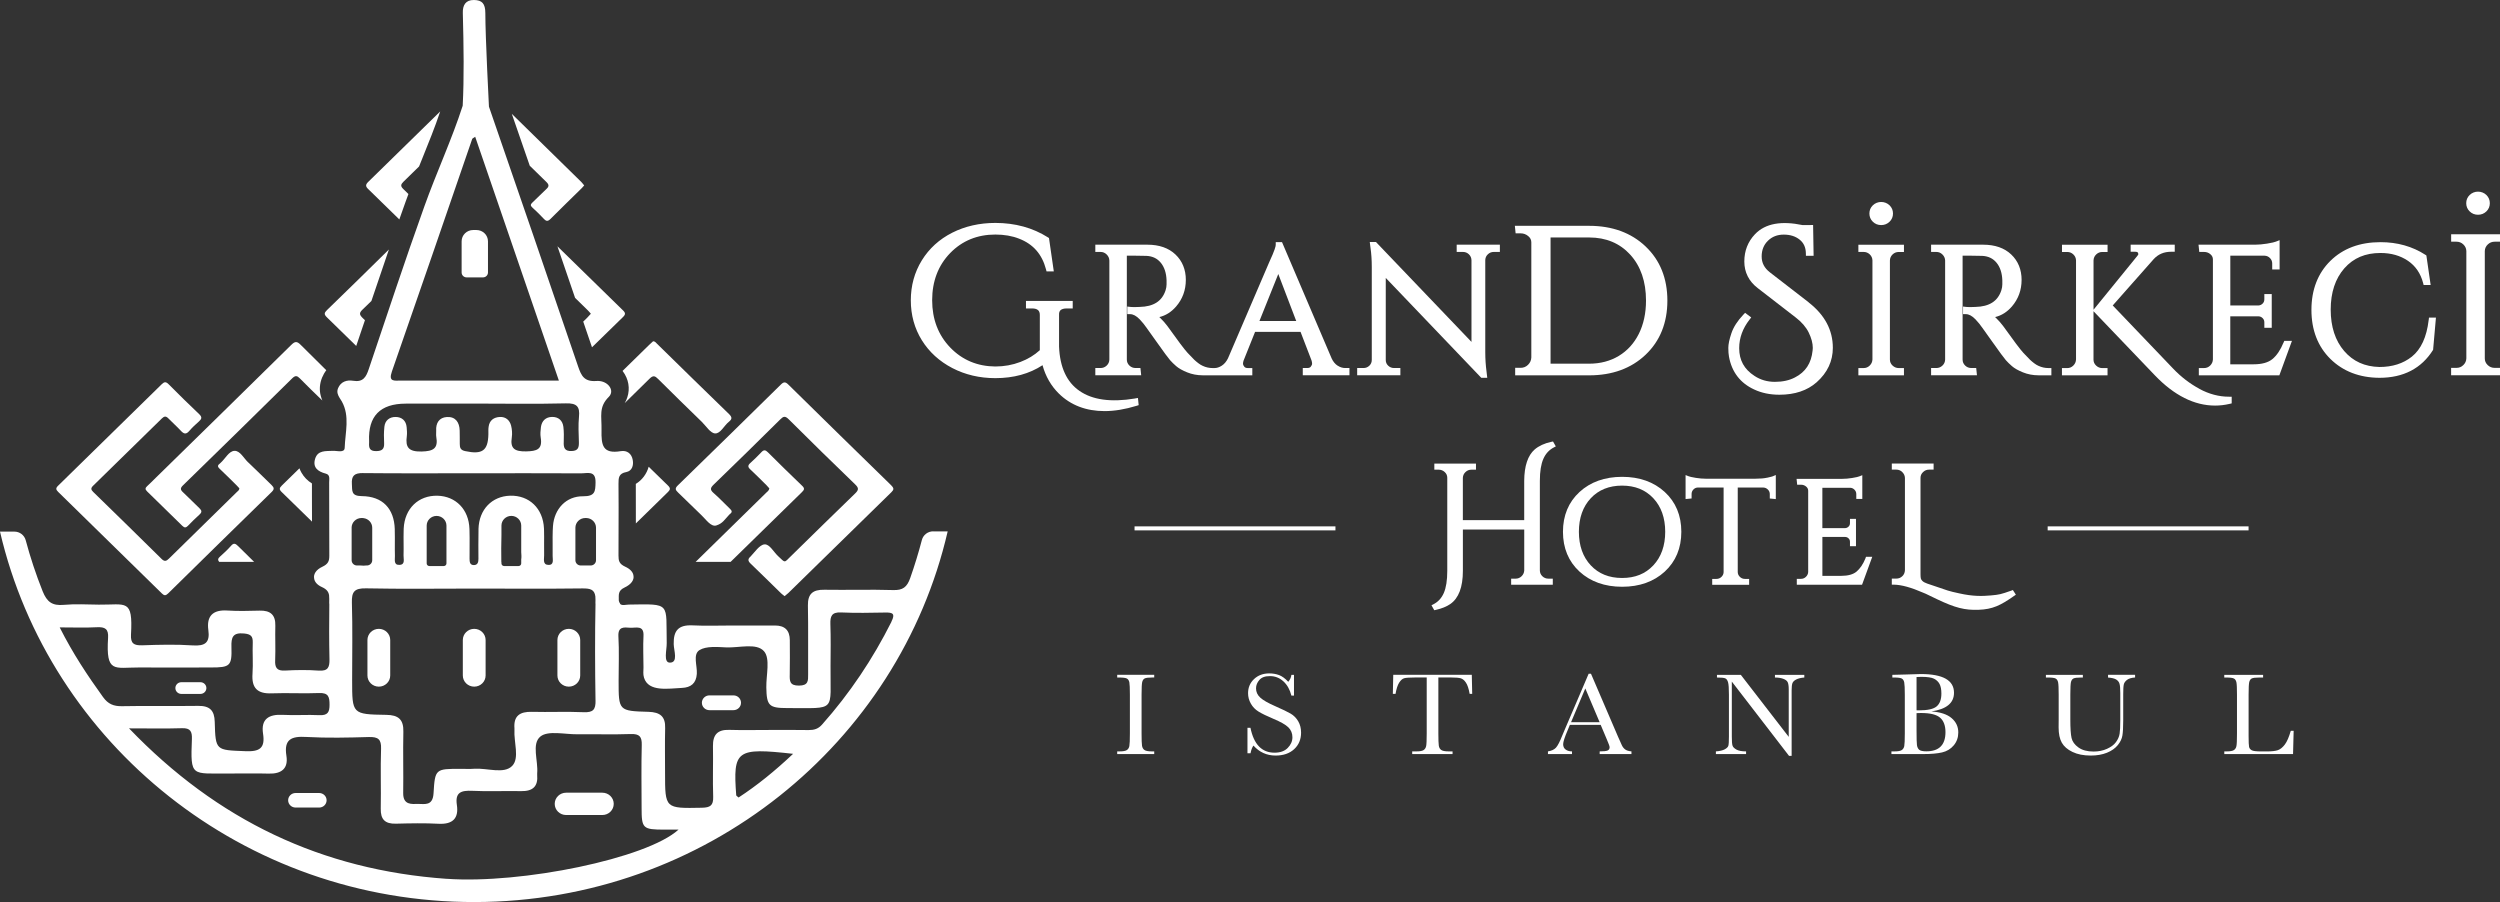 <svg width="352" height="127" viewBox="0 0 352 127" fill="none" xmlns="http://www.w3.org/2000/svg">
<rect x="0" y="0" width="352" height="127" fill="#333333" stroke="none"/>
<g clip-path="url(#clip0_7685_2426)">
<path d="M125.513 68.361C120.664 63.634 115.823 58.899 110.997 54.146C110.602 53.755 110.358 53.738 109.955 54.137C105.128 58.886 100.292 63.626 95.434 68.348C94.996 68.774 95.097 68.991 95.479 69.351C96.591 70.397 97.651 71.495 98.763 72.537C99.401 73.132 100.097 74.221 100.86 73.983C101.751 73.705 102.03 73.149 102.659 72.485C102.704 72.446 102.743 72.394 102.792 72.359C103.129 72.112 103.063 71.908 102.783 71.643C102.008 70.909 101.285 70.115 100.478 69.421C99.933 68.952 100.022 68.683 100.496 68.222C103.634 65.193 106.75 62.137 109.844 59.068C110.301 58.612 110.54 58.525 111.054 59.038C114.144 62.12 117.26 65.167 120.402 68.197C120.916 68.691 120.934 68.969 120.411 69.473C117.379 72.394 114.387 75.354 111.373 78.297C110.358 79.291 110.611 79.278 109.556 78.302C108.913 77.707 108.35 76.578 107.632 76.648C106.936 76.713 106.241 77.772 105.691 78.345C105.257 78.723 105.301 78.987 105.695 79.365C107.132 80.737 108.532 82.134 109.955 83.519C110.106 83.662 110.279 83.784 110.469 83.94C110.655 83.788 110.824 83.662 110.974 83.519C115.815 78.783 120.65 74.039 125.499 69.312C125.863 68.956 125.894 68.748 125.513 68.374V68.361Z" fill="white"/>
<path d="M51.859 26.634C53.322 28.049 54.771 29.473 56.225 30.897C56.505 30.098 56.793 29.291 57.076 28.492C57.214 28.101 57.355 27.706 57.506 27.32C57.271 27.081 57.028 26.851 56.788 26.617C56.371 26.218 56.416 25.97 56.801 25.593C57.537 24.876 58.269 24.16 59.004 23.439C59.146 23.084 59.292 22.723 59.434 22.372C60.356 20.084 61.238 17.914 61.983 15.691C58.619 18.999 55.237 22.311 51.85 25.606C51.443 26.005 51.456 26.244 51.85 26.63L51.859 26.634Z" fill="white"/>
<path d="M82.257 26.113C82.115 25.94 81.991 25.77 81.849 25.623C78.582 22.424 75.32 19.229 72.062 16.03C72.856 18.322 73.702 20.77 74.589 23.335C75.378 24.108 76.158 24.872 76.942 25.636C77.306 25.992 77.328 26.248 76.951 26.595C76.636 26.882 76.326 27.186 76.02 27.494C75.675 27.832 75.333 28.175 74.974 28.505C74.695 28.766 74.646 28.948 74.961 29.226C75.528 29.738 76.069 30.276 76.592 30.832C76.827 31.084 77.013 31.162 77.235 31.04C77.315 30.997 77.394 30.936 77.487 30.845C78.955 29.373 80.444 27.937 81.924 26.478C82.031 26.374 82.124 26.261 82.252 26.113H82.257Z" fill="white"/>
<path d="M34.959 65.123C34.32 64.528 33.806 63.439 33.004 63.478C32.224 63.517 31.718 64.589 31.058 65.171C31.014 65.21 30.974 65.262 30.925 65.297C30.588 65.54 30.65 65.748 30.934 66.013C31.736 66.764 32.512 67.545 33.292 68.314C33.443 68.461 33.58 68.617 33.704 68.752C33.691 69.038 33.483 69.147 33.336 69.29C30.154 72.411 26.967 75.523 23.793 78.649C23.421 79.013 23.173 79.113 22.747 78.692C19.556 75.537 16.347 72.403 13.133 69.273C12.801 68.952 12.757 68.735 13.111 68.392C16.351 65.24 19.574 62.08 22.796 58.912C23.137 58.577 23.381 58.573 23.709 58.912C24.281 59.502 24.906 60.049 25.464 60.652C25.877 61.099 26.196 61.203 26.639 60.687C27.056 60.205 27.525 59.762 28.009 59.341C28.407 58.99 28.483 58.729 28.053 58.321C26.59 56.932 25.154 55.522 23.736 54.093C23.363 53.72 23.128 53.746 22.765 54.106C17.912 58.877 13.049 63.639 8.178 68.392C7.823 68.739 7.863 68.939 8.196 69.264C13.067 74.017 17.929 78.779 22.783 83.549C23.12 83.884 23.328 83.892 23.674 83.554C28.527 78.779 33.385 74.017 38.256 69.264C38.638 68.891 38.611 68.656 38.247 68.305C37.139 67.254 36.08 66.156 34.963 65.115L34.959 65.123Z" fill="white"/>
<path d="M46.017 44.666C47.4 46.011 48.779 47.357 50.157 48.711L50.946 46.371C51.088 45.942 51.234 45.516 51.385 45.082C51.279 44.983 51.177 44.887 51.07 44.783C50.592 44.314 50.543 44.062 51.057 43.576C51.474 43.185 51.886 42.782 52.294 42.378C53.105 39.973 53.925 37.556 54.758 35.129C51.864 37.99 48.952 40.837 46.031 43.667C45.636 44.054 45.61 44.262 46.022 44.67L46.017 44.666Z" fill="white"/>
<path d="M32.516 76.865C32.051 77.39 31.537 77.872 31.009 78.341C30.681 78.623 30.628 78.827 30.854 79.109H35.779C35.025 78.371 34.28 77.633 33.531 76.895C33.15 76.517 32.906 76.405 32.516 76.865Z" fill="white"/>
<path d="M87.957 56.759C89.123 55.617 90.284 54.471 91.445 53.33C91.968 52.809 92.225 52.917 92.677 53.373C94.703 55.4 96.76 57.397 98.812 59.393C99.419 59.988 100.022 60.991 100.682 61.026C101.44 61.073 101.941 59.932 102.628 59.385C103.067 59.029 103.12 58.768 102.664 58.317C99.264 55.035 95.9 51.71 92.518 48.411C92.367 48.273 92.261 48.06 91.959 48.047C91.787 48.208 91.578 48.385 91.388 48.572C90.142 49.792 88.897 51.012 87.651 52.231C87.673 52.253 87.695 52.275 87.709 52.296C88.511 53.382 88.733 54.701 88.329 55.93C88.245 56.216 88.117 56.498 87.957 56.759Z" fill="white"/>
<path d="M87.686 43.671C84.615 40.676 81.552 37.677 78.485 34.678C79.3 37.056 80.134 39.487 80.971 41.94C81.565 42.521 82.159 43.103 82.753 43.684C82.904 43.823 83.032 43.993 83.192 44.175C83.006 44.383 82.846 44.566 82.678 44.735C82.492 44.917 82.306 45.099 82.119 45.282C82.527 46.489 82.935 47.695 83.352 48.898C84.792 47.483 86.237 46.072 87.695 44.661C88.103 44.27 88.094 44.058 87.686 43.667V43.671Z" fill="white"/>
<path d="M45.947 52.132C44.745 50.947 43.54 49.761 42.352 48.568C41.807 48.012 41.527 48.047 40.991 48.581C34.648 54.836 28.274 61.06 21.91 67.293C21.515 67.68 21.138 68.07 20.726 68.444C20.438 68.704 20.411 68.891 20.704 69.182C22.37 70.796 24.024 72.42 25.681 74.048C25.961 74.321 26.169 74.33 26.448 74.048C26.976 73.501 27.521 72.963 28.088 72.45C28.439 72.133 28.439 71.895 28.088 71.565C27.308 70.835 26.577 70.059 25.792 69.334C25.376 68.96 25.362 68.722 25.779 68.322C30.912 63.318 36.04 58.304 41.142 53.269C41.598 52.822 41.842 52.895 42.237 53.295C43.274 54.345 44.32 55.378 45.388 56.394C45.308 56.203 45.228 55.995 45.171 55.765C44.94 54.936 44.998 54.024 45.348 53.165C45.508 52.787 45.698 52.444 45.942 52.127L45.947 52.132Z" fill="white"/>
<path d="M112.951 68.409C111.316 66.847 109.707 65.262 108.107 63.669C107.779 63.339 107.535 63.309 107.207 63.665C106.706 64.194 106.179 64.711 105.638 65.201C105.283 65.518 105.279 65.757 105.633 66.083C106.413 66.812 107.167 67.572 107.925 68.322C108.071 68.466 108.2 68.631 108.324 68.765C108.271 69.086 108.049 69.212 107.881 69.377C104.565 72.624 101.259 75.862 97.948 79.109H102.872C106.218 75.832 109.574 72.555 112.925 69.277C113.248 68.96 113.324 68.765 112.956 68.414L112.951 68.409Z" fill="white"/>
<path d="M43.921 68.07C43.291 67.68 42.804 67.172 42.454 66.564C42.352 66.382 42.245 66.178 42.161 65.939C41.337 66.747 40.517 67.545 39.692 68.353C39.329 68.704 39.276 68.913 39.67 69.286C41.093 70.666 42.511 72.055 43.93 73.444C43.921 72.251 43.921 71.048 43.921 69.829V68.075V68.07Z" fill="white"/>
<path d="M91.334 65.718C91.046 66.734 90.412 67.589 89.522 68.131C89.535 69.981 89.535 71.834 89.53 73.696C91.029 72.225 92.531 70.766 94.025 69.299C94.375 68.956 94.446 68.743 94.052 68.366C93.143 67.489 92.234 66.608 91.33 65.714L91.334 65.718Z" fill="white"/>
<path d="M80.089 88.541C79.203 88.541 78.485 89.245 78.485 90.113V95.109C78.485 95.977 79.203 96.68 80.089 96.68C80.976 96.68 81.694 95.977 81.694 95.109V90.113C81.694 89.245 80.976 88.541 80.089 88.541Z" fill="white"/>
<path d="M66.77 88.541C65.883 88.541 65.165 89.245 65.165 90.113V95.109C65.165 95.977 65.883 96.68 66.77 96.68C67.656 96.68 68.374 95.977 68.374 95.109V90.113C68.374 89.245 67.656 88.541 66.77 88.541Z" fill="white"/>
<path d="M53.34 88.541C52.453 88.541 51.735 89.245 51.735 90.113V95.109C51.735 95.977 52.453 96.68 53.34 96.68C54.226 96.68 54.944 95.977 54.944 95.109V90.113C54.944 89.245 54.226 88.541 53.34 88.541Z" fill="white"/>
<path d="M131.395 74.811C130.637 74.811 129.985 75.319 129.799 76.036C129.329 77.828 128.784 79.612 128.159 81.388C127.707 82.672 127.117 83.128 125.739 83.081C122.512 82.981 119.29 83.089 116.063 83.037C114.432 83.007 113.723 83.623 113.754 85.264C113.82 88.493 113.762 91.719 113.785 94.944C113.793 95.847 113.82 96.528 112.495 96.532C111.187 96.541 111.174 95.894 111.196 94.97C111.231 93.359 111.209 91.745 111.205 90.126C111.196 88.767 110.518 88.059 109.095 88.072C107.078 88.085 105.079 88.072 103.071 88.072C101.21 88.072 99.344 88.146 97.491 88.051C95.514 87.964 94.814 88.797 94.858 90.69C94.871 91.593 95.523 93.29 94.326 93.299C93.369 93.307 93.892 91.519 93.874 90.546C93.754 84.838 94.539 85.029 88.524 85.125C88.125 85.129 87.531 85.338 87.266 84.977H87.332C87.234 84.899 87.168 84.778 87.132 84.595C87.128 84.539 87.124 84.478 87.124 84.413C87.132 83.749 86.999 83.163 87.926 82.729C88.897 82.278 89.313 81.635 89.189 81.036C89.132 80.567 88.746 80.116 88.028 79.79C87.163 79.391 87.084 78.944 87.084 78.215C87.093 77.051 87.093 75.888 87.093 74.729C87.106 72.524 87.102 70.319 87.084 68.114C87.084 67.298 87.097 66.66 88.192 66.464C88.976 66.312 89.233 65.549 89.092 64.772C88.936 63.869 88.285 63.378 87.416 63.521C84.832 63.955 84.655 62.666 84.695 60.557C84.734 58.538 84.26 57.327 85.736 55.86C85.869 55.73 85.958 55.587 86.002 55.435C86.299 54.584 85.337 53.547 83.981 53.642C82.261 53.772 81.849 52.917 81.397 51.597C77.248 39.396 73.051 27.194 68.844 15.018C68.844 15.018 68.335 5.2 68.335 1.827C68.33 0.525 67.887 0.013 66.73 -0C65.551 -0.013 65.139 0.742 65.165 1.805C65.29 6.645 65.352 10.977 65.148 14.888C63.601 19.685 61.469 24.242 59.74 29.087C57.023 36.674 54.492 44.34 51.917 51.98C51.549 53.086 51.119 53.846 49.718 53.612C48.832 53.468 47.99 53.729 47.6 54.658C47.48 54.949 47.48 55.2 47.547 55.439C47.644 55.808 47.901 56.147 48.132 56.529C49.284 58.595 48.606 60.874 48.531 63.057C48.508 63.808 47.453 63.448 46.868 63.478C45.867 63.53 44.741 63.37 44.369 64.598C44.005 65.805 44.732 66.391 45.867 66.686C46.523 66.851 46.341 67.467 46.345 67.927C46.354 70.197 46.345 72.459 46.359 74.729C46.35 75.892 46.359 77.064 46.368 78.236C46.368 78.996 46.212 79.408 45.388 79.799C44.497 80.211 44.111 80.849 44.231 81.448C44.289 81.913 44.652 82.36 45.326 82.659C46 82.968 46.248 83.315 46.332 83.792C46.354 83.953 46.359 84.131 46.359 84.326C46.359 84.543 46.35 84.769 46.35 84.986H46.368C46.341 87.599 46.328 90.212 46.39 92.825C46.412 93.945 46.19 94.51 44.883 94.423C43.309 94.306 41.722 94.327 40.153 94.414C38.965 94.488 38.691 93.989 38.744 92.938C38.81 91.328 38.722 89.713 38.766 88.103C38.81 86.57 38.07 85.932 36.55 85.976C35.052 86.01 33.54 86.063 32.042 85.963C29.954 85.82 29.068 86.757 29.334 88.702C29.578 90.473 28.904 90.994 27.118 90.872C24.764 90.712 22.393 90.777 20.03 90.859C18.851 90.894 18.377 90.612 18.443 89.362C18.732 84.244 17.77 85.177 13.914 85.134C12.269 85.112 10.598 85.016 8.967 85.164C7.367 85.307 6.613 84.765 6.006 83.254C5.058 80.876 4.264 78.475 3.621 76.07C3.431 75.354 2.779 74.851 2.026 74.851H0C6.946 104.715 34.289 127.065 66.854 127.008C99.344 126.956 126.559 104.636 133.433 74.82H131.395V74.811ZM83.853 98.629C83.875 99.909 83.52 100.335 82.177 100.278C79.748 100.17 77.315 100.291 74.886 100.226C73.188 100.183 72.297 100.799 72.435 102.549C72.444 102.614 72.435 102.687 72.435 102.757C72.333 104.498 73.179 106.746 72.115 107.84C70.959 109.025 68.609 108.122 66.788 108.239C66.154 108.291 65.502 108.252 64.86 108.252C61.322 108.252 61.243 108.244 61.043 111.707C60.932 113.513 59.793 113.188 58.854 113.192C58.016 113.201 56.739 113.405 56.77 111.647C56.815 108.777 56.726 105.908 56.793 103.03C56.837 101.324 56.114 100.665 54.373 100.652C49.581 100.578 49.581 100.534 49.581 95.786C49.581 92.144 49.656 88.502 49.546 84.856C49.501 83.332 49.887 82.803 51.545 82.838C56.624 82.946 61.695 82.872 66.77 82.872C71.845 82.872 76.925 82.916 82.004 82.85C83.134 82.838 83.697 83.015 83.826 83.97C83.839 84.118 83.848 84.279 83.844 84.461C83.835 84.635 83.835 84.799 83.835 84.973H83.848C83.755 89.522 83.777 94.067 83.848 98.625L83.853 98.629ZM60.077 79.335V74.004C60.077 73.253 60.702 72.641 61.469 72.641C62.236 72.641 62.861 73.253 62.861 74.004V79.335C62.861 79.534 62.692 79.699 62.488 79.699H60.449C60.245 79.699 60.077 79.534 60.077 79.335ZM73.388 78.775V79.335C73.388 79.534 73.219 79.699 73.015 79.699H70.976C70.772 79.699 70.604 79.534 70.604 79.335V79.213C70.591 79.174 70.586 79.126 70.586 79.078C70.573 77.837 70.56 76.591 70.604 75.345V74C70.604 73.249 71.229 72.637 71.996 72.637C72.763 72.637 73.388 73.249 73.388 74V77.728C73.414 78.089 73.441 78.453 73.388 78.77V78.775ZM83.161 79.621H81.769C81.353 79.621 81.016 79.291 81.016 78.883V74.304C81.016 73.548 81.641 72.936 82.412 72.936H82.523C83.294 72.936 83.919 73.548 83.919 74.304V78.883C83.919 79.291 83.582 79.621 83.165 79.621H83.161ZM55.175 52.322C58.982 41.41 62.732 30.471 66.495 19.541C66.517 19.489 66.606 19.463 66.907 19.259C70.821 30.667 74.7 41.983 78.689 53.586H56.429C55.556 53.586 54.656 53.811 55.175 52.322ZM57.125 56.824H66.788C71.074 56.824 75.378 56.902 79.668 56.793C81.22 56.75 81.667 57.249 81.521 58.681C81.401 59.867 81.477 61.069 81.508 62.254C81.521 62.97 81.428 63.469 80.51 63.504C79.464 63.56 79.336 62.992 79.376 62.197C79.398 61.503 79.407 60.787 79.323 60.092C79.212 59.22 78.644 58.69 77.736 58.703C76.836 58.716 76.282 59.255 76.162 60.136C76.105 60.622 76.051 61.125 76.131 61.603C76.41 63.278 75.591 63.526 74.07 63.556C72.475 63.578 71.81 63.178 72.062 61.577C72.142 61.034 72.093 60.444 71.96 59.914C71.761 59.168 71.216 58.677 70.396 58.708C69.531 58.742 68.911 59.185 68.796 60.097C68.742 60.435 68.773 60.791 68.765 61.138C68.72 63.465 67.891 64.029 65.502 63.517C64.824 63.374 64.736 63.026 64.736 62.497C64.727 61.876 64.744 61.238 64.722 60.609C64.691 59.467 64.137 58.642 62.923 58.716C61.837 58.781 61.349 59.567 61.416 60.639C61.429 60.921 61.38 61.212 61.425 61.486C61.726 63.148 61.012 63.539 59.341 63.574C57.542 63.608 57.059 62.987 57.28 61.412C57.333 60.991 57.294 60.565 57.258 60.153C57.178 59.237 56.593 58.721 55.715 58.708C54.838 58.699 54.209 59.198 54.12 60.097C54.04 60.865 54.044 61.642 54.084 62.41C54.12 63.205 53.81 63.508 52.972 63.517C52.014 63.53 51.926 63.031 51.97 62.323C51.979 62.258 51.97 62.184 51.97 62.115C51.813 58.593 53.533 56.832 57.13 56.832L57.125 56.824ZM51.132 66.612C56.349 66.668 61.571 66.634 66.788 66.634C72.005 66.634 76.805 66.621 81.809 66.647C82.7 66.655 83.883 66.191 83.853 67.91C83.83 69.195 83.795 69.885 82.097 69.876C79.713 69.846 78.037 71.66 77.86 74.061C77.847 74.286 77.829 74.503 77.824 74.725C77.78 75.901 77.838 77.082 77.811 78.258C77.798 78.757 78.064 79.582 77.191 79.538C76.384 79.504 76.623 78.701 76.614 78.189C76.583 77.034 76.636 75.884 76.601 74.725C76.601 74.616 76.601 74.508 76.592 74.399C76.459 71.582 74.518 69.724 71.832 69.794C69.265 69.868 67.448 71.738 67.373 74.469C67.373 74.555 67.364 74.633 67.373 74.72C67.337 76.036 67.364 77.359 67.364 78.675C67.364 79.109 67.289 79.565 66.712 79.565C66.114 79.556 66.123 79.057 66.114 78.649C66.101 77.347 66.145 76.031 66.105 74.725C66.105 74.629 66.096 74.542 66.096 74.451C66.008 71.734 64.177 69.863 61.602 69.798C58.916 69.733 56.974 71.599 56.841 74.416C56.833 74.516 56.833 74.625 56.833 74.729C56.797 75.884 56.855 77.043 56.819 78.197C56.797 78.696 57.099 79.499 56.256 79.534C55.392 79.586 55.623 78.783 55.605 78.275C55.569 77.09 55.618 75.905 55.583 74.725C55.591 74.647 55.583 74.573 55.583 74.495C55.494 71.626 53.885 69.876 50.933 69.854C49.426 69.841 49.603 69.108 49.546 68.17C49.466 66.985 49.891 66.595 51.124 66.608L51.132 66.612ZM49.506 74.304C49.506 73.548 50.131 72.936 50.902 72.936H51.013C51.048 72.936 51.079 72.945 51.11 72.945C51.137 72.945 51.163 72.945 51.194 72.954C51.877 73.04 52.409 73.609 52.409 74.304V78.883C52.409 79.291 52.072 79.621 51.656 79.621H51.54C51.332 79.651 51.075 79.656 50.76 79.621H50.264C49.847 79.621 49.51 79.291 49.51 78.883V74.304H49.506ZM14.516 98.16C12.34 95.139 10.279 92.053 8.404 88.337C10.367 88.337 11.999 88.402 13.63 88.315C14.809 88.25 15.296 88.567 15.217 89.804C14.898 94.857 16.103 93.967 19.609 93.98C22.973 94.002 26.342 93.989 29.693 93.98C32.392 93.98 32.667 93.776 32.587 91.098C32.543 89.726 32.773 89.032 34.387 89.197C35.331 89.296 35.61 89.587 35.588 90.468C35.53 91.936 35.654 93.411 35.553 94.87C35.411 96.858 36.226 97.709 38.274 97.622C40.49 97.535 42.711 97.678 44.923 97.579C46.266 97.526 46.399 98.151 46.399 99.219C46.407 100.265 46.146 100.751 44.967 100.695C43.256 100.608 41.536 100.747 39.821 100.652C37.835 100.543 36.723 101.251 37.037 103.295C37.356 105.348 36.563 105.86 34.515 105.765C30.398 105.6 30.344 105.722 30.234 101.637C30.198 100.031 29.533 99.367 27.907 99.388C24.325 99.441 20.748 99.358 17.185 99.432C15.997 99.454 15.212 99.128 14.512 98.151L14.516 98.16ZM62.896 123.74C45.317 122.498 30.597 115.501 18.169 102.553C21.067 102.553 23.341 102.605 25.624 102.531C26.825 102.488 27.056 103.022 27.02 104.042C26.807 109.494 26.94 108.877 32.233 108.912C34.094 108.921 35.96 108.869 37.822 108.925C39.644 108.981 40.61 108.2 40.326 106.416C39.958 104.089 41.022 103.634 43.145 103.764C46.066 103.929 49.014 103.859 51.944 103.773C53.242 103.742 53.699 104.089 53.654 105.422C53.553 108.217 53.668 111.03 53.61 113.843C53.575 115.362 54.195 116.018 55.76 115.974C57.768 115.922 59.776 115.879 61.775 115.987C63.782 116.087 64.603 115.18 64.328 113.344C64.053 111.538 64.948 111.278 66.5 111.347C68.787 111.464 71.092 111.338 73.37 111.391C75.032 111.421 75.777 110.718 75.635 109.099V108.89C75.799 107.111 74.815 104.736 76.091 103.699C77.177 102.826 79.5 103.404 81.282 103.386C83.79 103.356 86.299 103.443 88.803 103.352C90.058 103.308 90.39 103.734 90.359 104.906C90.284 107.849 90.328 110.796 90.337 113.739C90.337 116.66 90.501 116.803 93.542 116.812H95.536C91.073 120.875 73.445 124.482 62.905 123.735L62.896 123.74ZM103.993 112.289C103.75 112.081 103.67 112.042 103.661 111.994C103.187 105.617 103.67 105.248 111.67 106.138C109.095 108.565 106.622 110.57 103.993 112.289ZM125.522 87.534C122.889 92.782 119.653 97.626 115.735 102.032C115.203 102.631 114.622 102.796 113.86 102.792C111.998 102.757 110.141 102.779 108.271 102.779C106.4 102.779 104.543 102.822 102.681 102.766C101.015 102.713 100.363 103.469 100.385 105.044C100.43 107.432 100.332 109.815 100.416 112.198C100.452 113.413 100.009 113.708 98.807 113.73C93.639 113.83 93.639 113.869 93.639 108.808C93.639 106.711 93.604 104.602 93.653 102.505C93.706 100.877 92.934 100.278 91.326 100.226C87.101 100.109 87.101 100.066 87.101 95.89C87.101 93.78 87.19 91.675 87.07 89.579C87.004 88.198 87.855 88.32 88.715 88.385C89.535 88.437 90.692 87.96 90.603 89.548C90.528 91.015 90.594 92.496 90.603 93.971C90.603 94.457 90.519 94.913 90.678 95.425C91.312 97.457 94.105 96.945 96.015 96.858C97.265 96.802 98.023 96.228 98.112 94.883C98.187 93.728 97.522 92.122 98.497 91.528C99.45 90.95 100.993 91.094 102.274 91.154C104.095 91.228 106.52 90.49 107.575 91.697C108.475 92.73 107.872 95.031 107.898 96.771C107.943 99.358 108.253 99.697 110.872 99.697C117.893 99.688 116.874 100.313 116.94 93.754C116.954 91.788 116.985 89.822 116.918 87.864C116.883 86.775 117.096 86.171 118.416 86.232C120.491 86.327 122.565 86.284 124.644 86.245C125.708 86.223 126.085 86.41 125.508 87.53L125.522 87.534Z" fill="white"/>
<path d="M65.702 39.057H68.002C68.392 39.057 68.707 38.749 68.707 38.367V33.979C68.707 33.098 67.98 32.386 67.08 32.386H66.624C65.724 32.386 64.997 33.098 64.997 33.979V38.367C64.997 38.749 65.312 39.057 65.702 39.057Z" fill="white"/>
<path d="M84.81 111.612H79.708C78.822 111.612 78.104 112.315 78.104 113.183C78.104 114.052 78.822 114.755 79.708 114.755H84.81C85.696 114.755 86.414 114.052 86.414 113.183C86.414 112.315 85.696 111.612 84.81 111.612Z" fill="white"/>
<path d="M103.271 97.909H99.889C99.304 97.909 98.825 98.373 98.825 98.951C98.825 99.528 99.299 99.992 99.889 99.992H103.271C103.856 99.992 104.335 99.528 104.335 98.951C104.335 98.373 103.86 97.909 103.271 97.909Z" fill="white"/>
<path d="M44.94 111.656H41.616C41.04 111.656 40.57 112.116 40.57 112.68C40.57 113.244 41.04 113.704 41.616 113.704H44.94C45.517 113.704 45.986 113.244 45.986 112.68C45.986 112.116 45.517 111.656 44.94 111.656Z" fill="white"/>
<path d="M25.535 97.705H28.217C28.682 97.705 29.059 97.336 29.059 96.88C29.059 96.424 28.682 96.055 28.217 96.055H25.535C25.07 96.055 24.693 96.424 24.693 96.88C24.693 97.336 25.07 97.705 25.535 97.705Z" fill="white"/>
<path d="M159.811 56.108C156.38 56.677 153.8 56.29 151.996 55.04C150.197 53.807 149.231 51.706 149.115 48.807V44.327C149.102 44.023 149.173 43.806 149.337 43.663C149.519 43.507 149.807 43.429 150.201 43.429H151.039V42.37H144.457V43.429H145.321C145.694 43.429 145.973 43.507 146.154 43.663C146.323 43.811 146.407 44.032 146.407 44.345V49.306C145.645 50.005 144.723 50.565 143.668 50.964C142.555 51.39 141.372 51.602 140.144 51.602C137.627 51.585 135.49 50.691 133.801 48.941C132.108 47.188 131.248 44.944 131.248 42.27C131.248 39.596 132.104 37.361 133.788 35.629C135.468 33.901 137.604 33.024 140.144 33.024C141.39 33.024 142.515 33.219 143.491 33.606C145.476 34.374 146.713 35.789 147.276 37.92L147.351 38.211H148.375L147.697 33.515L147.546 33.419C145.419 32.074 142.932 31.388 140.144 31.388C137.923 31.388 135.88 31.852 134.076 32.764C132.263 33.68 130.823 34.99 129.794 36.657C128.766 38.324 128.243 40.217 128.243 42.287C128.243 44.358 128.766 46.246 129.794 47.904C130.823 49.558 132.268 50.877 134.089 51.824C135.902 52.766 137.941 53.243 140.144 53.243C142.71 53.243 144.944 52.631 146.788 51.42C147.218 52.996 147.994 54.341 149.093 55.422C150.76 57.054 152.923 57.883 155.525 57.883C156.899 57.883 158.41 57.636 160.019 57.141L160.325 57.045L160.223 56.034L159.806 56.104L159.811 56.108Z" fill="white"/>
<path d="M188.333 51.485C187.988 51.259 187.704 50.916 187.5 50.474L180.51 34.096H179.624V34.483C179.624 34.656 179.504 35.207 178.702 36.926L172.9 50.452C172.674 50.908 172.386 51.255 172.031 51.485C171.681 51.711 171.344 51.824 170.989 51.824H170.759C170.254 51.824 169.775 51.719 169.332 51.507C169.132 51.416 168.933 51.298 168.738 51.146C168.525 50.986 168.33 50.825 168.153 50.656C167.966 50.482 167.656 50.161 167.222 49.692C166.792 49.232 165.834 47.96 164.372 45.912C164.088 45.53 163.756 45.152 163.392 44.796C163.339 44.744 163.286 44.692 163.233 44.644C164.132 44.431 164.926 43.932 165.599 43.151C166.504 42.1 166.965 40.842 166.965 39.405C166.965 37.968 166.473 36.748 165.506 35.833C164.545 34.917 163.215 34.452 161.557 34.452H154.221V35.472H154.948C155.29 35.472 155.573 35.589 155.813 35.824C156.061 36.067 156.185 36.349 156.198 36.67V50.63C156.185 50.968 156.061 51.246 155.817 51.476C155.573 51.706 155.29 51.819 154.948 51.819H154.221V52.839H160.68L160.573 51.819H159.908C159.549 51.819 159.257 51.702 159.017 51.468C158.774 51.229 158.658 50.955 158.658 50.621V36.002H159.913C160.524 36.002 161.034 36.01 161.433 36.028C162.284 36.071 162.94 36.388 163.436 36.991C163.946 37.608 164.217 38.446 164.252 39.47V40.039C164.252 40.295 164.208 40.572 164.115 40.868C163.618 42.404 162.426 43.173 160.458 43.216C159.842 43.246 159.425 43.251 159.164 43.216L158.72 43.16V44.232H159.115C159.549 44.232 160.006 44.479 160.471 44.965C160.653 45.161 160.83 45.36 160.994 45.56C161.109 45.703 161.517 46.25 162.803 48.069C163.866 49.571 164.5 50.435 164.744 50.708C164.983 50.977 165.271 51.264 165.604 51.55C165.959 51.858 166.459 52.145 167.142 52.423C167.82 52.7 168.565 52.844 169.349 52.844H176.326V51.824H175.701C175.391 51.824 175.267 51.715 175.2 51.633C175.076 51.476 175.014 51.342 175.014 51.238C175.014 51.086 175.041 50.929 175.089 50.786L176.716 46.723H183.116L184.659 50.738C184.712 50.899 184.743 51.06 184.743 51.22C184.743 51.333 184.677 51.472 184.557 51.628C184.49 51.711 184.371 51.819 184.056 51.819H183.431V52.839H190.004V51.819H189.406C189.038 51.819 188.688 51.711 188.338 51.481L188.333 51.485ZM177.328 45.2L179.983 38.58L182.509 45.2H177.328Z" fill="white"/>
<path d="M205.101 35.472H205.983C206.307 35.472 206.582 35.581 206.816 35.802C207.051 36.028 207.171 36.301 207.184 36.623V48.138L193.736 34.075H192.863L192.97 34.917C193.085 35.702 193.147 36.609 193.147 37.603V50.669C193.147 50.999 193.036 51.268 192.806 51.489C192.571 51.711 192.3 51.819 191.972 51.819H191.09V52.839H197.172V51.819H196.289C195.966 51.819 195.691 51.711 195.456 51.489C195.226 51.268 195.115 51.012 195.115 50.695V39.131L208.563 53.195H209.405L209.303 52.305C209.188 51.455 209.126 50.539 209.126 49.588V36.609C209.139 36.288 209.259 36.023 209.494 35.802C209.729 35.581 209.999 35.472 210.327 35.472H211.182V34.452H205.101V35.472Z" fill="white"/>
<path d="M231.7 34.7C229.67 32.772 226.997 31.796 223.753 31.796H213.292L213.399 32.855H214.108C214.507 32.855 214.857 32.981 215.172 33.241C215.469 33.484 215.61 33.771 215.61 34.122V50.33C215.593 50.734 215.442 51.073 215.149 51.364C214.857 51.65 214.52 51.789 214.112 51.789H213.337V52.848H223.757C227.002 52.848 229.679 51.871 231.704 49.944C233.735 48.013 234.767 45.452 234.767 42.326C234.767 39.201 233.739 36.636 231.704 34.708L231.7 34.7ZM227.937 50.105C226.736 50.834 225.326 51.207 223.753 51.207H218.319V33.436H223.753C226.129 33.436 228.074 34.252 229.537 35.858C231.013 37.478 231.758 39.652 231.758 42.322C231.758 44.089 231.416 45.664 230.747 47.005C230.082 48.334 229.138 49.376 227.937 50.105Z" fill="white"/>
<path d="M254.664 42.569L249.195 38.341C248.419 37.738 248.042 37.009 248.042 36.11C248.042 35.212 248.335 34.469 248.929 33.892C249.527 33.315 250.254 33.033 251.154 33.033C252.054 33.033 252.794 33.263 253.388 33.74C253.96 34.2 254.248 34.821 254.265 35.637L254.274 36.015H255.356L255.285 31.683L253.796 31.691C250.875 31.084 248.579 31.422 247.098 32.981C246.105 34.027 245.6 35.316 245.6 36.822C245.6 38.328 246.238 39.613 247.497 40.572L252.82 44.688C253.676 45.343 254.301 46.068 254.673 46.836C255.05 47.613 255.241 48.334 255.241 48.989C255.241 49.106 255.232 49.224 255.214 49.358C255.028 51.151 254.217 52.383 252.727 53.143C251.943 53.556 250.994 53.764 249.913 53.764C248.831 53.764 247.878 53.486 247.036 52.931C245.582 51.993 244.878 50.717 244.878 49.024C244.878 47.591 245.37 46.237 246.336 45L246.571 44.696L245.711 44.045L245.467 44.301C244.643 45.169 244.075 46.05 243.783 46.919C243.49 47.787 243.348 48.459 243.348 48.98C243.348 49.501 243.379 49.896 243.441 50.222C243.836 52.388 245.037 53.946 247.001 54.845C248.033 55.331 249.226 55.578 250.542 55.578C252.705 55.578 254.465 54.988 255.777 53.829C257.297 52.483 258.064 50.847 258.064 48.967C258.064 46.48 256.92 44.331 254.66 42.582L254.664 42.569Z" fill="white"/>
<path d="M261.663 35.472H262.39C262.731 35.472 263.015 35.585 263.259 35.815C263.503 36.05 263.627 36.327 263.64 36.649V50.608C263.627 50.947 263.498 51.229 263.254 51.472C263.011 51.711 262.727 51.824 262.386 51.824H261.659V52.844H268.077V51.824H267.35C267.009 51.824 266.72 51.706 266.468 51.468C266.22 51.233 266.1 50.956 266.1 50.626V36.666C266.113 36.327 266.237 36.054 266.481 35.819C266.725 35.59 267.009 35.477 267.35 35.477H268.077V34.456H261.659V35.477L261.663 35.472Z" fill="white"/>
<path d="M287.008 51.507C286.808 51.416 286.609 51.298 286.414 51.147C286.201 50.986 286.006 50.825 285.829 50.656C285.642 50.482 285.332 50.161 284.898 49.692C284.468 49.232 283.511 47.96 282.048 45.912C281.764 45.53 281.432 45.152 281.068 44.796C281.015 44.744 280.962 44.692 280.909 44.644C281.808 44.431 282.602 43.932 283.276 43.151C284.18 42.1 284.641 40.842 284.641 39.405C284.641 37.968 284.149 36.748 283.183 35.833C282.221 34.917 280.891 34.452 279.233 34.452H271.898V35.472H272.625C272.966 35.472 273.249 35.589 273.489 35.824C273.737 36.067 273.861 36.349 273.874 36.67V50.63C273.861 50.968 273.737 51.246 273.493 51.476C273.249 51.706 272.966 51.819 272.625 51.819H271.898V52.839H278.356L278.249 51.819H277.584C277.225 51.819 276.933 51.702 276.693 51.468C276.45 51.229 276.334 50.956 276.334 50.621V36.002H277.589C278.2 36.002 278.71 36.011 279.109 36.028C279.96 36.071 280.616 36.388 281.113 36.992C281.622 37.608 281.893 38.446 281.928 39.47V40.039C281.928 40.295 281.884 40.572 281.791 40.868C281.294 42.404 280.102 43.173 278.134 43.216C277.518 43.246 277.101 43.251 276.84 43.216L276.396 43.16V44.232H276.791C277.225 44.232 277.682 44.479 278.147 44.965C278.329 45.161 278.506 45.36 278.67 45.56C278.786 45.703 279.193 46.25 280.479 48.069C281.543 49.571 282.176 50.435 282.42 50.708C282.659 50.977 282.948 51.264 283.28 51.55C283.635 51.858 284.135 52.145 284.818 52.423C285.496 52.7 286.241 52.844 287.025 52.844H288.834V51.824H288.439C287.934 51.824 287.455 51.719 287.012 51.507H287.008Z" fill="white"/>
<path d="M309.693 54.754C308.323 54.016 307.069 53.052 305.97 51.893L297.473 43.008L303.226 36.501C303.873 35.789 304.684 35.446 305.708 35.446H306.204V34.448H299.995V35.446H300.646C300.952 35.446 301.014 35.563 301.041 35.611C301.063 35.659 301.076 35.72 301.076 35.793C301.076 35.793 301.076 35.863 300.956 36.006L294.769 43.611V36.666C294.782 36.327 294.906 36.054 295.15 35.819C295.394 35.589 295.677 35.477 296.019 35.477H296.746V34.456H290.328V35.477H291.054C291.396 35.477 291.679 35.589 291.923 35.819C292.167 36.054 292.291 36.332 292.304 36.653V50.612C292.291 50.951 292.163 51.233 291.919 51.476C291.675 51.715 291.391 51.828 291.05 51.828H290.323V52.848H296.741V51.828H296.014C295.673 51.828 295.385 51.711 295.132 51.472C294.884 51.238 294.764 50.96 294.764 50.63V43.819L303.416 52.857C306.12 55.678 308.97 57.106 311.878 57.106C312.556 57.106 313.243 57.028 313.921 56.867L314.223 56.798V55.856H313.828C312.428 55.856 311.036 55.487 309.684 54.758L309.693 54.754Z" fill="white"/>
<path d="M321.518 48.238C321.097 49.267 320.574 50.044 319.958 50.556C319.364 51.047 318.473 51.294 317.308 51.294H314.023V44.535H317.981C318.221 44.548 318.42 44.631 318.58 44.796C318.744 44.961 318.819 45.148 318.819 45.386V46.15H319.861V41.401H318.819V42.139C318.819 42.391 318.739 42.587 318.575 42.747C318.407 42.916 318.203 42.999 317.981 43.012H314.028V36.002H318.863C319.156 36.015 319.404 36.123 319.612 36.336C319.821 36.549 319.927 36.8 319.927 37.1V37.938H320.969V33.814L320.428 34.027C320.268 34.087 319.927 34.187 319.187 34.304C318.584 34.4 318.021 34.452 317.516 34.452H309.551L309.657 35.472H310.322C310.672 35.472 310.969 35.576 311.222 35.793C311.461 35.997 311.577 36.232 311.577 36.523V50.608C311.563 50.947 311.435 51.229 311.191 51.472C310.947 51.711 310.663 51.824 310.322 51.824H309.595V52.844H320.933L322.706 47.995H321.625L321.527 48.238H321.518Z" fill="white"/>
<path d="M341.956 45.065C341.677 47.453 340.879 49.189 339.581 50.222C338.375 51.185 336.841 51.672 335.028 51.672C332.95 51.624 331.327 50.89 330.064 49.428C328.805 47.969 328.163 46.007 328.163 43.594C328.163 41.18 328.81 39.227 330.086 37.777C331.367 36.327 333.029 35.62 335.175 35.62C336.664 35.62 337.963 35.989 339.04 36.722C340.104 37.443 340.822 38.493 341.172 39.839L341.247 40.13H342.236L341.633 35.967L341.486 35.871C339.665 34.695 337.542 34.096 335.175 34.096C332.267 34.096 329.896 34.982 328.123 36.727C326.35 38.472 325.45 40.794 325.45 43.633C325.45 46.471 326.35 48.794 328.123 50.539C329.896 52.284 332.214 53.178 335.02 53.195C338.406 53.195 340.95 51.871 342.581 49.258L342.98 44.722H342.001L341.961 45.065H341.956Z" fill="white"/>
<path d="M345.117 34.031H345.87C346.251 34.031 346.566 34.157 346.836 34.413C347.107 34.673 347.244 34.977 347.262 35.338V50.452C347.249 50.83 347.107 51.142 346.832 51.407C346.562 51.672 346.247 51.797 345.87 51.797H345.117V52.839H352V51.797H351.247C350.865 51.797 350.546 51.667 350.267 51.403C349.992 51.138 349.859 50.834 349.859 50.465V35.351C349.873 34.977 350.01 34.669 350.285 34.413C350.555 34.157 350.87 34.031 351.251 34.031H352.005V32.989H345.121V34.031H345.117Z" fill="white"/>
<path d="M264.872 31.691C265.333 31.691 265.728 31.531 266.051 31.218C266.375 30.901 266.534 30.515 266.534 30.064C266.534 29.612 266.37 29.226 266.051 28.909C265.404 28.28 264.336 28.28 263.693 28.909C263.37 29.226 263.21 29.612 263.21 30.064C263.21 30.515 263.374 30.906 263.693 31.218C264.017 31.535 264.411 31.691 264.872 31.691Z" fill="white"/>
<path d="M348.906 30.237C349.367 30.237 349.762 30.077 350.085 29.764C350.409 29.447 350.568 29.061 350.568 28.61C350.568 28.158 350.404 27.772 350.085 27.455C349.438 26.826 348.37 26.826 347.727 27.455C347.404 27.772 347.244 28.158 347.244 28.61C347.244 29.061 347.408 29.452 347.727 29.764C348.051 30.081 348.445 30.237 348.906 30.237Z" fill="white"/>
<path d="M218.429 62.206C217.454 62.419 216.665 62.784 216.08 63.287C215.118 64.129 214.622 65.609 214.609 67.697V73.232H205.97V67.285C205.983 66.96 206.103 66.69 206.342 66.465C206.577 66.239 206.852 66.13 207.189 66.13H207.818V65.271H201.954V66.13H202.561C202.894 66.13 203.177 66.239 203.421 66.469C203.661 66.69 203.776 66.955 203.776 67.276V80.377C203.776 81.705 203.612 82.751 203.288 83.493C202.969 84.218 202.495 84.735 201.834 85.078L201.551 85.225L201.945 85.92L202.18 85.868C203 85.685 203.683 85.407 204.21 85.043C205.38 84.231 205.974 82.664 205.974 80.377V74.56H214.613V80.329C214.587 80.659 214.458 80.928 214.223 81.149C213.988 81.366 213.718 81.475 213.399 81.475H212.769V82.334H218.633V81.475H218.026C217.68 81.475 217.397 81.362 217.162 81.132C216.927 80.902 216.812 80.633 216.812 80.307V67.702C216.812 66.374 216.98 65.327 217.312 64.59C217.636 63.865 218.115 63.348 218.775 63.001L219.059 62.853L218.664 62.159L218.434 62.211L218.429 62.206Z" fill="white"/>
<path d="M228.398 67.138C225.956 67.138 223.939 67.858 222.396 69.273C220.849 70.697 220.065 72.581 220.065 74.877C220.065 77.173 220.849 79.061 222.396 80.481C223.939 81.896 225.956 82.616 228.398 82.616C230.84 82.616 232.857 81.896 234.399 80.481C235.946 79.057 236.731 77.173 236.731 74.877C236.731 72.581 235.946 70.697 234.399 69.273C232.857 67.858 230.84 67.138 228.398 67.138ZM222.308 74.877C222.308 72.928 222.871 71.335 223.983 70.15C225.087 68.969 226.572 68.375 228.385 68.375C230.197 68.375 231.665 68.956 232.786 70.15C233.899 71.335 234.461 72.928 234.461 74.877C234.461 76.826 233.899 78.419 232.786 79.604C231.665 80.798 230.224 81.379 228.385 81.379C226.545 81.379 225.087 80.78 223.983 79.604C222.871 78.419 222.308 76.826 222.308 74.877Z" fill="white"/>
<path d="M248.814 67.259C248.388 67.355 247.838 67.402 247.187 67.402H240.144C239.732 67.402 239.275 67.363 238.779 67.285C238.171 67.189 237.892 67.107 237.764 67.059L237.329 66.89V70.267L238.176 70.185V69.555C238.176 69.308 238.26 69.104 238.433 68.921C238.606 68.743 238.81 68.652 239.045 68.644H242.684V80.563C242.675 80.824 242.573 81.041 242.373 81.232C242.178 81.418 241.948 81.51 241.669 81.51H241.079V82.339H246.278V81.51H245.689C245.41 81.51 245.179 81.418 244.984 81.232C244.785 81.041 244.683 80.819 244.674 80.559V68.648H248.299C248.534 68.657 248.738 68.752 248.92 68.93C249.097 69.108 249.186 69.317 249.186 69.56V70.189L250.033 70.271V66.881L249.589 67.068C249.554 67.081 249.408 67.133 248.822 67.263L248.814 67.259Z" fill="white"/>
<path d="M262.665 78.601C262.324 79.435 261.898 80.064 261.402 80.481C260.923 80.88 260.196 81.08 259.252 81.08H256.592V75.602H259.802C259.997 75.611 260.156 75.68 260.285 75.81C260.418 75.945 260.475 76.097 260.475 76.288V76.904H261.322V73.054H260.475V73.653C260.475 73.857 260.413 74.013 260.276 74.148C260.138 74.282 259.974 74.352 259.793 74.36H256.588V68.678H260.506C260.746 68.687 260.941 68.778 261.114 68.952C261.282 69.126 261.366 69.325 261.366 69.573V70.25H262.213V66.907L261.778 67.077C261.65 67.129 261.371 67.207 260.772 67.302C260.285 67.381 259.828 67.42 259.416 67.42H252.958L253.042 68.249H253.578C253.862 68.249 254.101 68.336 254.305 68.509C254.5 68.674 254.593 68.865 254.593 69.1V80.516C254.585 80.789 254.478 81.019 254.279 81.214C254.084 81.405 253.853 81.501 253.578 81.501H252.989V82.33H262.177L263.613 78.402H262.736L262.656 78.597L262.665 78.601Z" fill="white"/>
<path d="M283.413 83.076L283.169 83.168C281.702 83.684 281.507 83.728 280.333 83.836C279.069 83.953 277.748 83.971 275.873 83.549C274.18 83.172 274.717 83.311 271.344 82.165C271.042 82.056 270.803 81.935 270.665 81.787C270.488 81.596 270.457 81.475 270.448 81.418C270.422 81.292 270.408 81.097 270.408 80.837V67.289C270.408 66.968 270.524 66.699 270.767 66.469C271.011 66.234 271.29 66.122 271.623 66.122H272.252V65.262H266.366V66.122H266.995C267.323 66.122 267.603 66.234 267.838 66.465C268.077 66.699 268.201 66.972 268.214 67.289V80.285C268.201 80.628 268.081 80.906 267.842 81.132C267.607 81.358 267.328 81.466 266.995 81.466H266.366V82.321H266.681C267.736 82.338 269.11 82.721 270.776 83.45C271.246 83.649 270.696 83.38 272.682 84.344C275.302 85.594 276.649 85.928 278.586 85.859C280.554 85.789 281.676 85.247 283.581 83.906L283.834 83.736L283.413 83.076Z" fill="white"/>
<path d="M188.032 74.113H159.744V74.677H188.032V74.113Z" fill="white"/>
<path d="M316.598 74.113H288.311V74.677H316.598V74.113Z" fill="white"/>
<path d="M157.302 95.391V95.013H162.515V95.391H162.271C161.708 95.391 161.344 95.439 161.171 95.526C160.999 95.617 160.883 95.786 160.821 96.034C160.764 96.281 160.733 96.867 160.733 97.796V103.269C160.733 104.146 160.755 104.724 160.795 104.993C160.835 105.262 160.95 105.466 161.132 105.596C161.313 105.726 161.663 105.796 162.178 105.796H162.515V106.173H157.302V105.796H157.639C158.126 105.796 158.463 105.735 158.654 105.613C158.84 105.492 158.96 105.305 159.013 105.049C159.062 104.793 159.088 104.198 159.088 103.269V97.796C159.088 96.906 159.062 96.333 159.013 96.077C158.964 95.821 158.849 95.643 158.676 95.543C158.503 95.443 158.126 95.395 157.55 95.395H157.306L157.302 95.391Z" fill="white"/>
<path d="M175.643 106.06V102.471H176.064C176.539 104.81 177.669 105.978 179.451 105.978C180.253 105.978 180.874 105.757 181.312 105.31C181.751 104.862 181.973 104.363 181.973 103.808C181.973 103.252 181.778 102.779 181.392 102.401C181.007 102.028 180.297 101.629 179.273 101.199C178.36 100.817 177.673 100.478 177.204 100.192C176.738 99.905 176.375 99.528 176.118 99.068C175.856 98.608 175.728 98.117 175.728 97.596C175.728 96.802 176.011 96.138 176.574 95.608C177.137 95.079 177.851 94.814 178.715 94.814C179.198 94.814 179.65 94.892 180.076 95.044C180.501 95.196 180.94 95.517 181.388 95.999C181.645 95.695 181.791 95.369 181.827 95.018H182.194V97.939H181.827C181.614 97.088 181.237 96.42 180.696 95.929C180.156 95.443 179.531 95.196 178.817 95.196C178.103 95.196 177.642 95.374 177.323 95.734C177.008 96.094 176.849 96.489 176.849 96.915C176.849 97.431 177.048 97.865 177.447 98.225C177.837 98.586 178.547 98.994 179.575 99.441C180.554 99.871 181.268 100.214 181.716 100.474C182.163 100.734 182.518 101.095 182.788 101.555C183.059 102.015 183.192 102.549 183.192 103.152C183.192 104.107 182.868 104.884 182.217 105.483C181.565 106.082 180.701 106.382 179.61 106.382C178.36 106.382 177.319 105.913 176.485 104.975C176.299 105.231 176.162 105.596 176.073 106.06H175.652H175.643Z" fill="white"/>
<path d="M196.498 97.696H196.112L196.17 95.013H207.229L207.286 97.696H206.927C206.799 96.962 206.621 96.428 206.395 96.103C206.174 95.777 205.93 95.578 205.673 95.504C205.416 95.43 204.977 95.391 204.352 95.391H202.521V103.269C202.521 104.142 202.544 104.715 202.583 104.988C202.623 105.262 202.739 105.466 202.925 105.596C203.111 105.726 203.457 105.796 203.966 105.796H204.52V106.173H198.838V105.796H199.428C199.915 105.796 200.252 105.735 200.438 105.613C200.624 105.492 200.748 105.305 200.802 105.049C200.855 104.793 200.881 104.198 200.881 103.269V95.391H199.193C198.457 95.391 197.965 95.426 197.712 95.495C197.46 95.565 197.225 95.773 197.003 96.116C196.781 96.463 196.613 96.988 196.493 97.696H196.498Z" fill="white"/>
<path d="M225.371 102.058H221.04L220.748 102.766C220.309 103.79 220.092 104.463 220.092 104.776C220.092 105.11 220.207 105.366 220.442 105.535C220.672 105.709 220.974 105.796 221.337 105.796V106.173H217.951V105.796C218.456 105.718 218.828 105.544 219.077 105.275C219.325 105.001 219.622 104.433 219.967 103.56C219.994 103.478 220.131 103.161 220.371 102.605L223.682 94.862H224.01L227.817 103.725L228.34 104.893C228.455 105.158 228.615 105.362 228.815 105.514C229.014 105.666 229.311 105.761 229.71 105.796V106.173H225.233V105.796C225.783 105.796 226.155 105.757 226.346 105.674C226.541 105.596 226.634 105.436 226.634 105.201C226.634 105.08 226.505 104.719 226.248 104.125L225.375 102.058H225.371ZM225.229 101.689L223.212 96.932L221.204 101.689H225.229Z" fill="white"/>
<path d="M251.899 106.43L243.84 95.968V103.712C243.84 104.355 243.871 104.776 243.938 104.98C244 105.184 244.186 105.37 244.488 105.54C244.789 105.709 245.245 105.796 245.848 105.796V106.173H241.598V105.796C242.143 105.757 242.555 105.661 242.843 105.505C243.127 105.349 243.3 105.179 243.353 104.997C243.406 104.815 243.433 104.389 243.433 103.712V97.796C243.433 96.941 243.393 96.368 243.313 96.077C243.233 95.786 243.105 95.6 242.927 95.517C242.75 95.434 242.356 95.395 241.748 95.395V95.018H245.108L251.854 103.751V97.075C251.854 96.581 251.801 96.238 251.699 96.038C251.597 95.838 251.384 95.686 251.065 95.569C250.746 95.456 250.36 95.395 249.913 95.395V95.018H254.048V95.395C253.565 95.434 253.188 95.526 252.909 95.669C252.63 95.812 252.457 95.981 252.377 96.181C252.302 96.381 252.262 96.719 252.262 97.197V106.43H251.903H251.899Z" fill="white"/>
<path d="M271.906 100.166C273.201 100.257 274.163 100.574 274.788 101.112C275.417 101.65 275.727 102.323 275.727 103.13C275.727 103.834 275.514 104.437 275.089 104.945C274.663 105.453 274.118 105.783 273.453 105.939C272.788 106.095 271.902 106.173 270.785 106.173H266.313V105.796H266.752C267.239 105.796 267.576 105.735 267.762 105.613C267.948 105.492 268.068 105.305 268.121 105.049C268.17 104.793 268.197 104.198 268.197 103.269V97.839C268.197 96.936 268.17 96.35 268.117 96.085C268.064 95.821 267.953 95.643 267.78 95.543C267.607 95.443 267.235 95.395 266.658 95.395H266.441V95.018L268.316 94.97L270.453 94.905C273.569 94.905 275.124 95.782 275.124 97.54C275.124 98.264 274.858 98.846 274.322 99.284C273.786 99.723 272.984 100.018 271.906 100.174V100.166ZM269.85 100.009C269.992 100.014 270.107 100.018 270.204 100.018C271.414 100.018 272.243 99.832 272.682 99.458C273.125 99.085 273.347 98.481 273.347 97.648C273.347 97.067 273.258 96.615 273.085 96.298C272.913 95.981 272.651 95.734 272.305 95.56C271.96 95.387 271.366 95.3 270.524 95.3C270.306 95.3 270.08 95.308 269.85 95.326V100.009ZM269.85 100.413V102.9C269.85 103.959 269.868 104.632 269.907 104.914C269.947 105.201 270.054 105.418 270.222 105.566C270.395 105.713 270.732 105.787 271.233 105.787C272.128 105.787 272.802 105.561 273.249 105.11C273.697 104.658 273.923 103.986 273.923 103.083C273.923 102.18 273.671 101.481 273.161 101.047C272.656 100.608 271.76 100.391 270.484 100.391C270.284 100.391 270.067 100.396 269.845 100.409L269.85 100.413Z" fill="white"/>
<path d="M296.812 95.013H300.62V95.391C300.114 95.426 299.738 95.534 299.489 95.725C299.241 95.916 299.086 96.129 299.033 96.363C298.975 96.598 298.949 97.058 298.949 97.739V101.451C298.949 102.401 298.909 103.104 298.833 103.565C298.758 104.025 298.541 104.476 298.177 104.923C297.814 105.366 297.309 105.722 296.653 105.987C295.997 106.251 295.239 106.382 294.383 106.382C293.368 106.382 292.508 106.212 291.808 105.874C291.103 105.535 290.602 105.101 290.301 104.567C290 104.033 289.853 103.313 289.853 102.414L289.862 101.268V97.796C289.862 96.906 289.836 96.333 289.782 96.077C289.729 95.821 289.618 95.643 289.446 95.543C289.273 95.443 288.9 95.395 288.324 95.395H288.063V95.018H293.266V95.395H293.04C292.482 95.395 292.114 95.443 291.941 95.53C291.768 95.621 291.653 95.79 291.591 96.038C291.533 96.285 291.502 96.871 291.502 97.8V101.316C291.502 102.536 291.56 103.4 291.675 103.908C291.79 104.42 292.114 104.862 292.646 105.244C293.178 105.626 293.887 105.817 294.773 105.817C295.469 105.817 296.099 105.692 296.666 105.435C297.233 105.179 297.659 104.862 297.934 104.48C298.213 104.098 298.381 103.708 298.443 103.304C298.505 102.9 298.536 102.267 298.536 101.399V97.596C298.536 96.967 298.501 96.524 298.426 96.272C298.355 96.02 298.195 95.821 297.956 95.673C297.716 95.526 297.335 95.434 296.812 95.4V95.022V95.013Z" fill="white"/>
<path d="M322.946 102.892L322.861 106.173H313.181V105.796H313.518C314.006 105.796 314.342 105.735 314.529 105.613C314.715 105.492 314.839 105.305 314.888 105.049C314.941 104.793 314.967 104.198 314.967 103.269V97.796C314.967 96.906 314.941 96.333 314.888 96.077C314.834 95.821 314.724 95.643 314.551 95.543C314.378 95.443 314.005 95.395 313.429 95.395H313.177V95.018H318.646V95.395H318.141C317.582 95.395 317.215 95.443 317.042 95.53C316.869 95.621 316.754 95.79 316.692 96.038C316.634 96.285 316.603 96.871 316.603 97.8V103.643C316.603 104.45 316.625 104.954 316.669 105.158C316.714 105.362 316.833 105.518 317.033 105.631C317.232 105.744 317.658 105.8 318.314 105.8H319.178C319.878 105.8 320.397 105.739 320.738 105.618C321.075 105.496 321.399 105.231 321.705 104.828C322.01 104.424 322.29 103.777 322.542 102.896H322.937L322.946 102.892Z" fill="white"/>
</g>
<defs>
<clipPath id="clip0_7685_2426">
<rect width="352" height="127" fill="white"/>
</clipPath>
</defs>
</svg>
